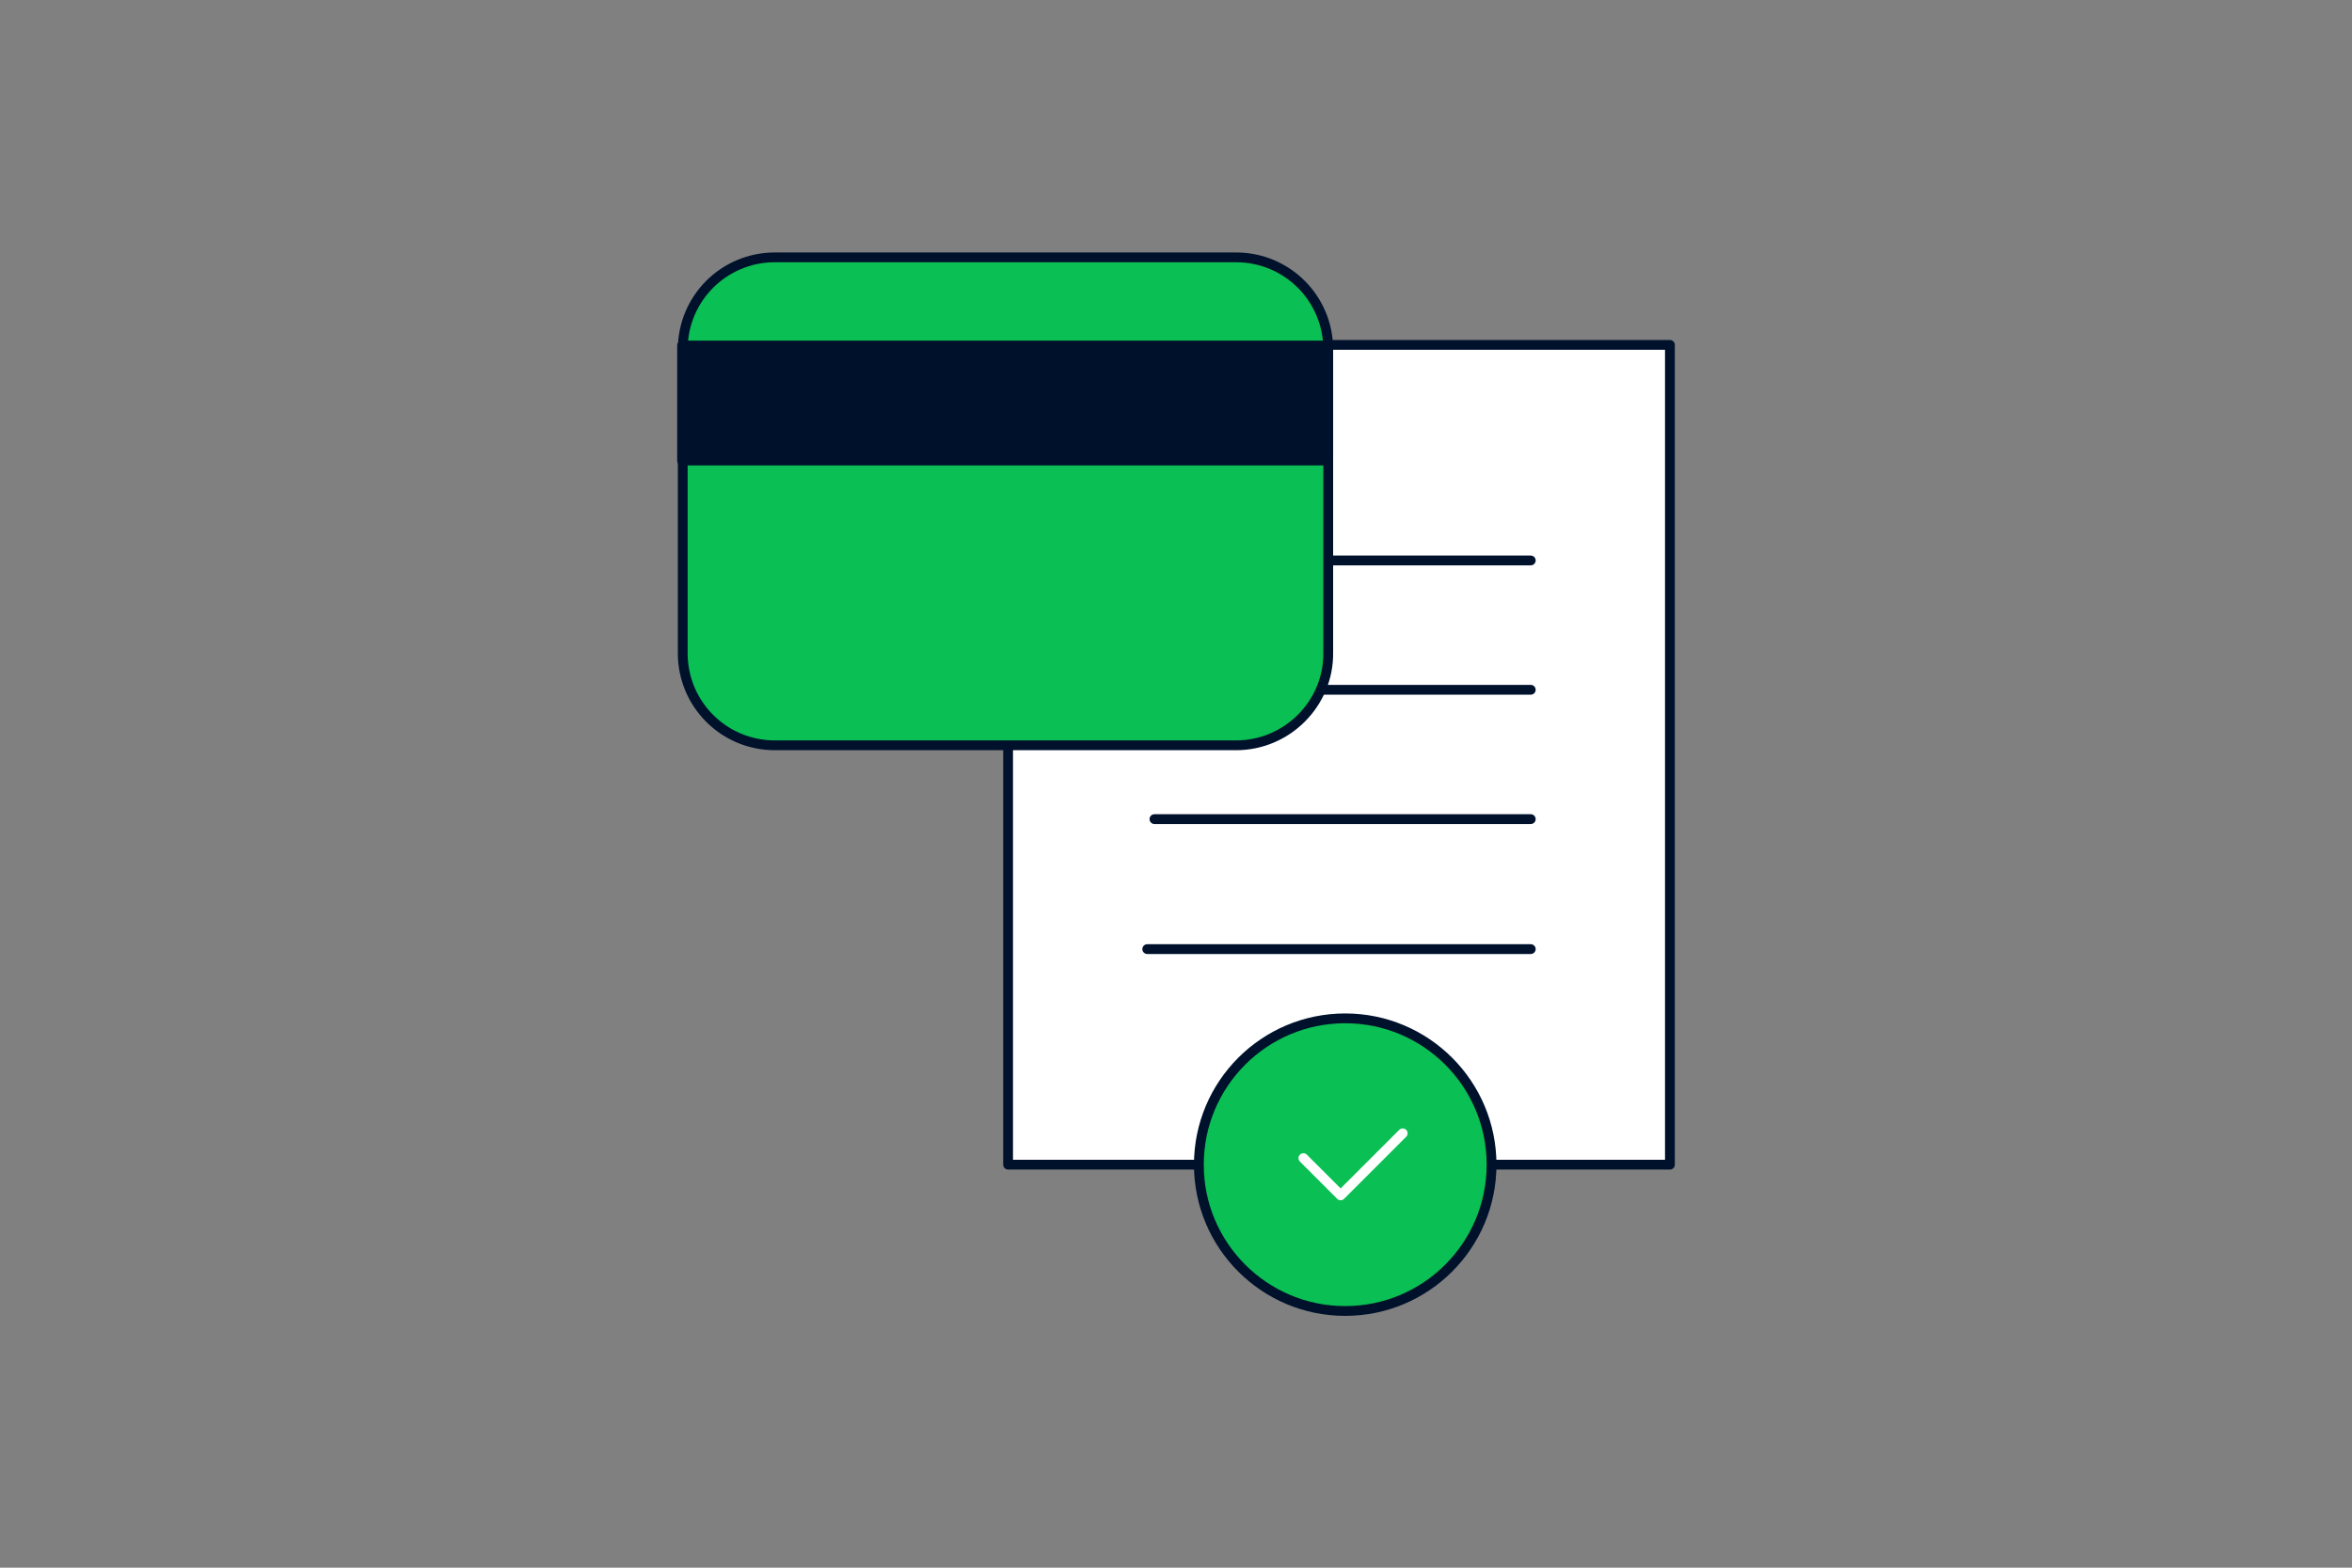 <svg xmlns="http://www.w3.org/2000/svg" xml:space="preserve" id="Layer_1" x="0" y="0" version="1.1" viewBox="0 0 360 240"><rect x="0" y="0" width="360" height="240" fill="#808080" stroke="none"/><style>.st0{fill:#F3F6F9}.st3{fill:#F3F6F9;stroke:#00112C;stroke-width:1.5;stroke-linecap:round;stroke-linejoin:round;stroke-miterlimit:10}.st4{fill:#FFC200;stroke:#00112C;stroke-width:1.5;stroke-linecap:round;stroke-linejoin:round;stroke-miterlimit:10}.st5{fill:#FFE48F;stroke:#00112C;stroke-width:1.5;stroke-linecap:round;stroke-linejoin:round}.st6{fill:none;stroke:#00112C;stroke-width:1.5;stroke-linecap:round;stroke-linejoin:round;stroke-miterlimit:10}.st7{fill:#FFFFFF;stroke:#00112C;stroke-width:1.5;stroke-linecap:round;stroke-linejoin:round;stroke-miterlimit:10}.st8{fill:#FFC200;stroke:#00112C;stroke-width:1.5;stroke-linecap:round;stroke-linejoin:round}.st9{fill:#0ABF53;stroke:#00112C;stroke-width:1.5;stroke-linecap:round;stroke-linejoin:round}.st10{fill:none;stroke:#00112C;stroke-width:1.5;stroke-linecap:round;stroke-linejoin:round}.st11{fill:#00112C;stroke:#00112C;stroke-width:1.5;stroke-linecap:round;stroke-linejoin:round}.st13{fill:none;stroke:#F3F6F9;stroke-width:1.5;stroke-linecap:round;stroke-linejoin:round;stroke-miterlimit:10}.st14{fill:#00112C;stroke:#F3F6F9;stroke-width:1.5;stroke-linecap:round;stroke-linejoin:round;stroke-miterlimit:10}</style><path fill="#FFF" stroke="#00112C" stroke-linecap="round" stroke-linejoin="round" stroke-width="1.5" d="M154.3 52.8H255.6V178.3H154.3z"/><path fill="#FFF" stroke="#00112C" stroke-linecap="round" stroke-linejoin="round" stroke-width="1.5" d="M176.7 85.8 234.3 85.8"/><path fill="#FFF" stroke="#00112C" stroke-linecap="round" stroke-linejoin="round" stroke-width="1.5" d="M176.7 105.6 234.3 105.6"/><path fill="#FFF" stroke="#00112C" stroke-linecap="round" stroke-linejoin="round" stroke-width="1.5" d="M176.7 125.4 234.3 125.4"/><path fill="#FFF" stroke="#00112C" stroke-linecap="round" stroke-linejoin="round" stroke-width="1.5" d="M175.6 145.3 234.3 145.3"/><path fill="#0ABF53" stroke="#00112C" stroke-linecap="round" stroke-linejoin="round" stroke-miterlimit="10" stroke-width="1.5" d="M189.2 114.1h-70.6c-7.8 0-14.1-6.3-14.1-14.1V53.5c0-7.8 6.3-14.1 14.1-14.1h70.6c7.8 0 14.1 6.3 14.1 14.1v46.4c.1 7.8-6.3 14.2-14.1 14.2"/><path fill="#00112C" stroke="#00112C" stroke-linecap="round" stroke-linejoin="round" stroke-miterlimit="10" stroke-width="1.5" d="M104.4 52.9H203.3V70.5H104.4z"/><circle cx="205.9" cy="178.3" r="22.4" fill="#0ABF53" stroke="#00112C" stroke-linecap="round" stroke-linejoin="round" stroke-miterlimit="10" stroke-width="1.5"/><path fill="none" stroke="#FFF" stroke-linecap="round" stroke-linejoin="round" stroke-miterlimit="10" stroke-width="1.5" d="M199.5 177.3 205.2 183 214.7 173.5"/></svg>